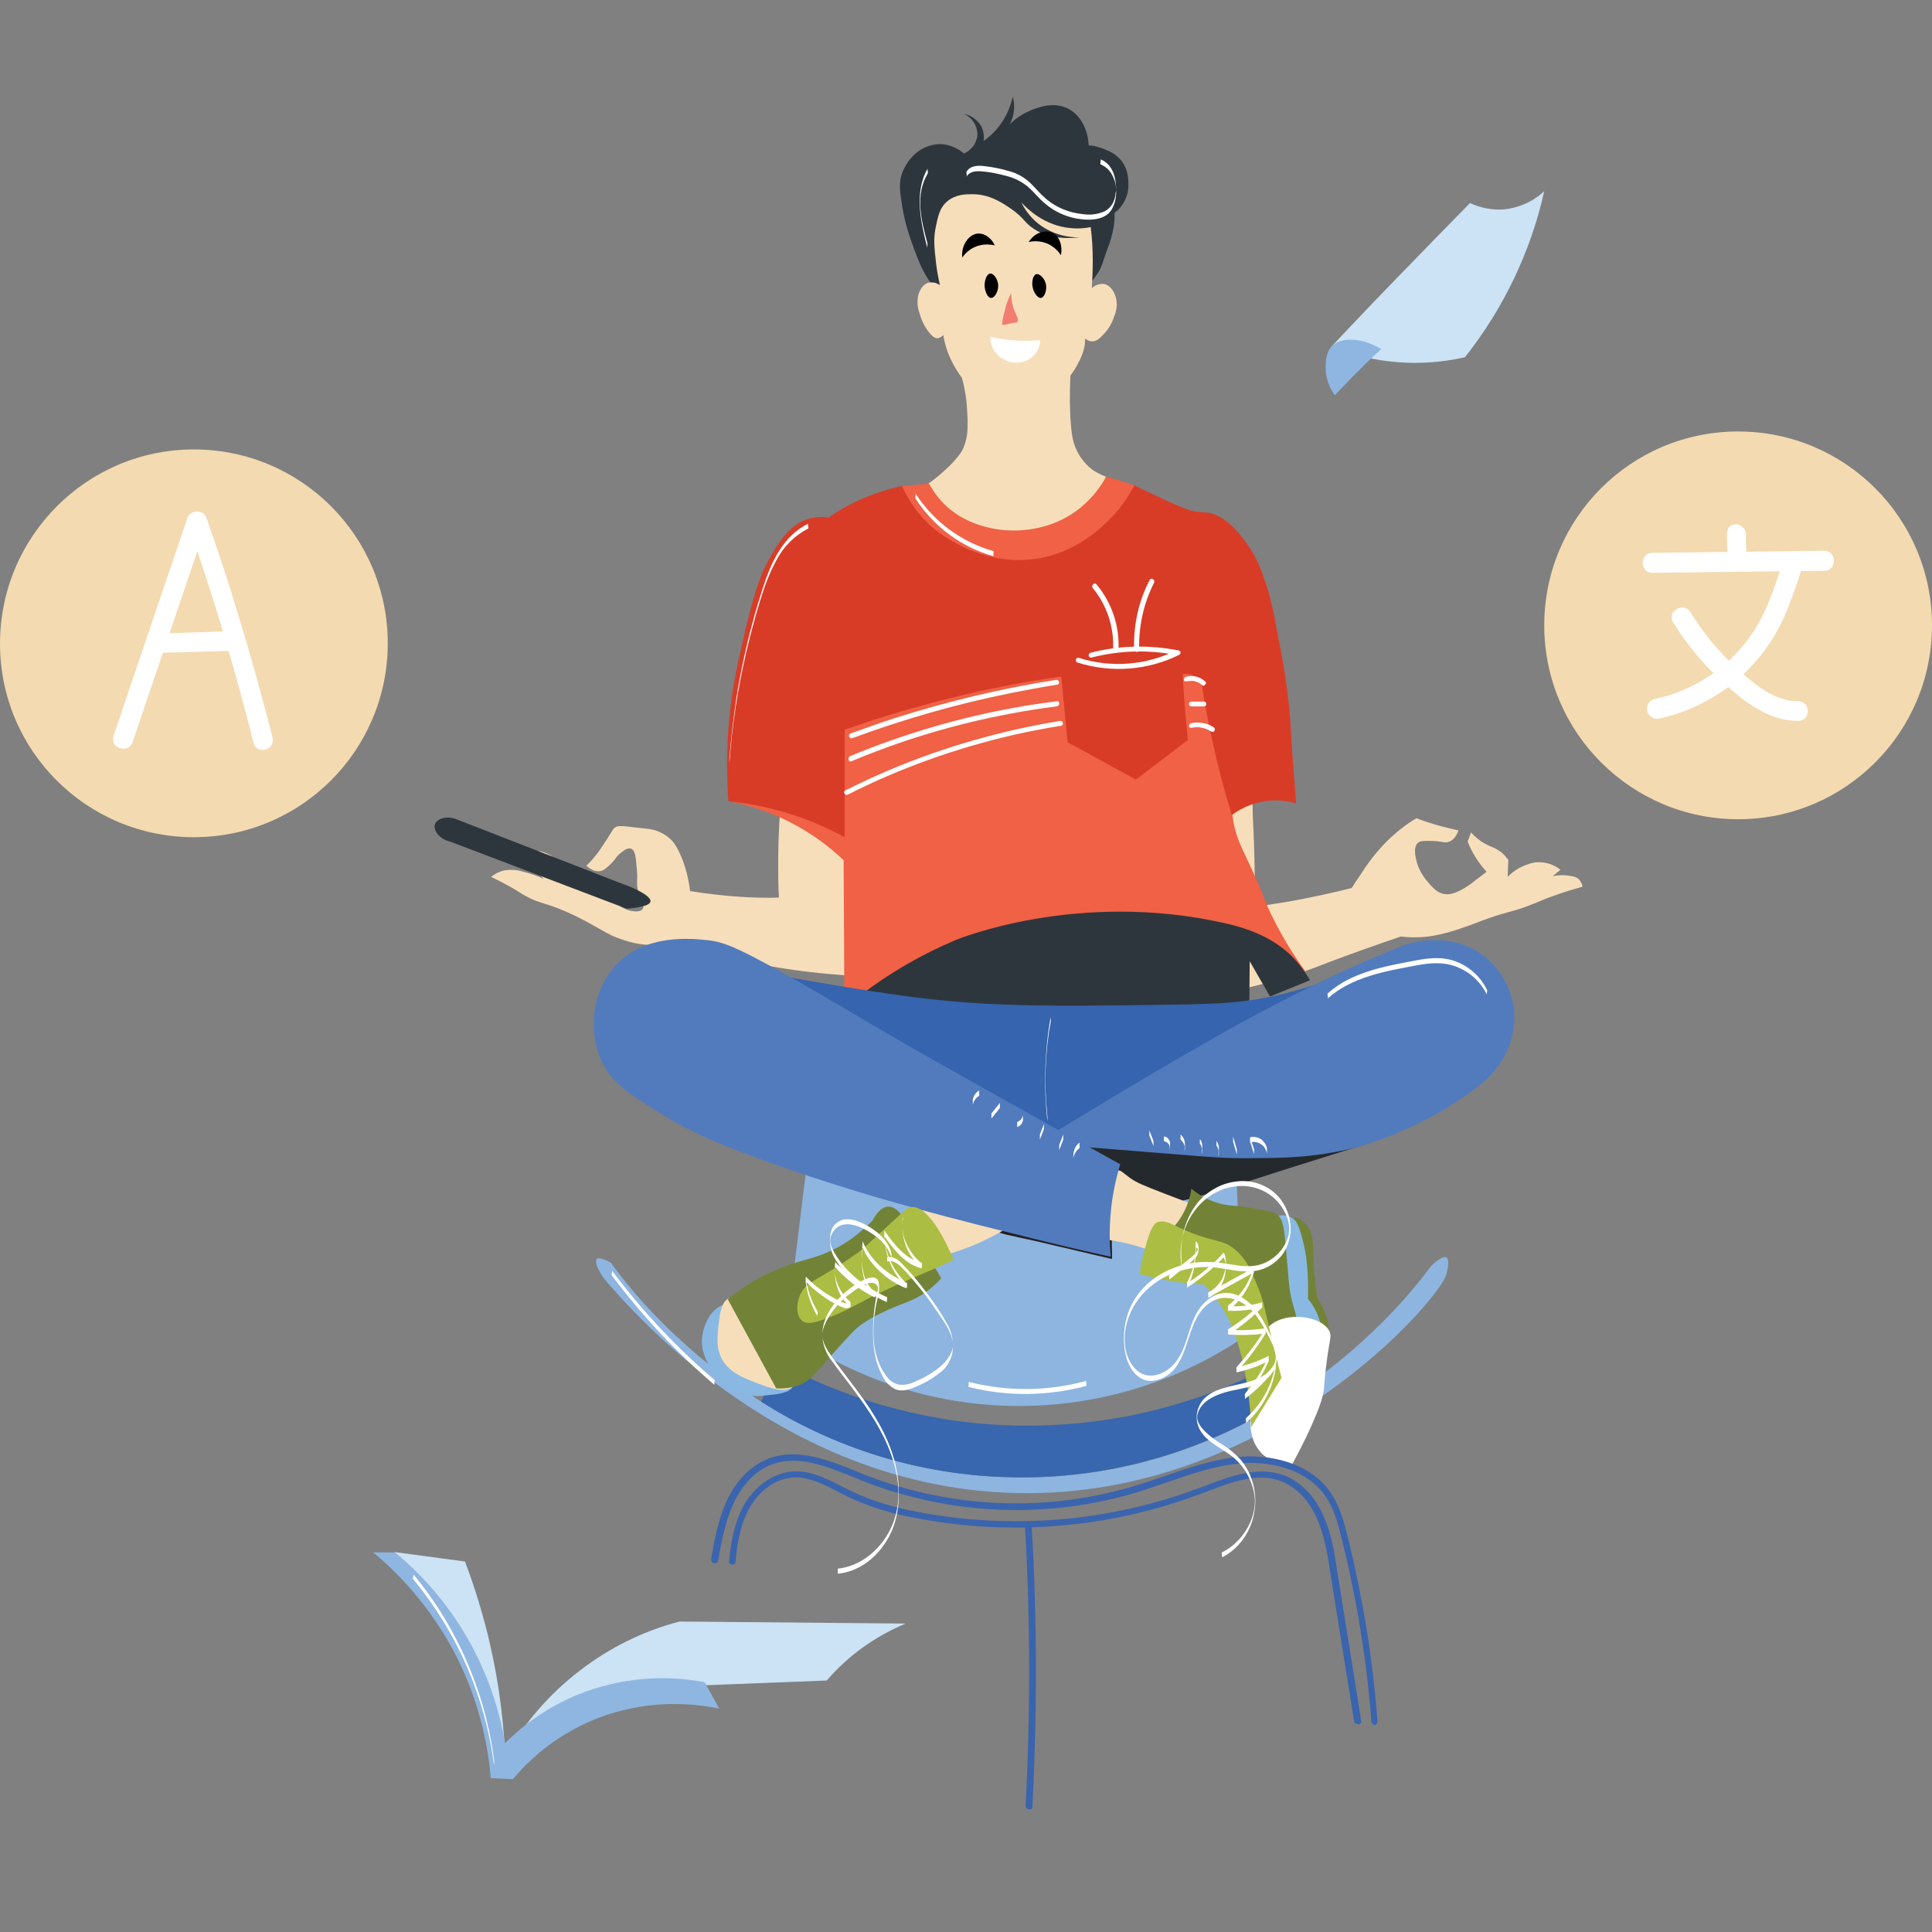 <?xml version="1.0" encoding="utf-8"?>
<!-- Generator: Adobe Illustrator 25.2.3, SVG Export Plug-In . SVG Version: 6.00 Build 0)  -->
<svg version="1.1" id="Layer_1" xmlns="http://www.w3.org/2000/svg" xmlns:xlink="http://www.w3.org/1999/xlink" x="0px" y="0px"
	 viewBox="0 0 570 570" style="enable-background:new 0 0 570 570;" xml:space="preserve">
<rect x="0" y="0" width="570" height="570" fill="#808080" stroke="none"/>
<style type="text/css">
	.st0{fill:#8DB5E0;}
	.st1{fill:#3866AF;}
	.st2{fill:#728337;}
	.st3{fill:#89B9E3;}
	.st4{fill:#2E363D;}
	.st5{fill:#F7DEBA;}
	.st6{fill:#F06145;}
	.st7{fill:#3664AE;}
	.st8{fill:#24292D;}
	.st9{fill:#231F20;}
	.st10{fill:#FFFFFF;}
	.st11{fill:#CCE2F5;}
	.st12{fill:#D83C27;}
	.st13{fill:#517BBD;}
	.st14{fill:#ACBD43;}
	.st15{fill:#8EB6E0;}
	.st16{fill:#3A64AE;}
	.st17{fill:#F3DAB0;}
	.st18{fill:#F37C70;}
</style>
<path class="st0" d="M180.3,372.6c3.8,5.5,45.3,62.8,120.3,63.3c75.5,0.5,117.8-57.1,121.6-62.4c1-0.9,3.4-3.1,4.5-2.5s0.3,3.9,0,5
	c-1.8,7.2-52.2,66-126.5,64.5c-67.6-1.3-112.2-51.7-122-63.3c-2-2.8-2.8-5.1-2.1-5.8S180,372.4,180.3,372.6z"/>
<path class="st0" d="M239.4,332.5l-7.4,60.2c19.6,14,43,21.8,67.1,22.1c24.1,0.3,47.7-6.7,67.7-20.2c-0.8-19.7-1.7-39.4-2.5-59.1
	L239.4,332.5z"/>
<path class="st1" d="M230.3,402.4l-5.8,11.1c21.8,13.9,46.9,21.6,72.7,22.3c25.8,0.8,51.3-5.5,73.9-18c0-4.3,0-8.6,0.1-12.9
	c-22,10.8-46.2,16.1-70.7,15.7C276,420.2,251.9,413.9,230.3,402.4z"/>
<path class="st2" d="M381.2,359.3c1.5-0.4,3.4,1.1,4.3,2.2c1.9,2.2,1.8,5,1.9,7.1c0.1,4.8,0.5,9.6,1.2,14.3c2.8,4,4,8.8,3.4,13.6
	c-2.2,0-4.3-0.5-6.2-1.5C373.9,388.3,376,360.8,381.2,359.3z"/>
<path class="st3" d="M377.2,358.7c1.4-0.3,2.8-0.1,4,0.6c1.2,0.8,1.9,2,2.8,5.3c0.8,2.7,1.3,5.5,1.6,8.4c0.3,3.4,0.4,6.8,0.3,10.2
	c1.2,1.4,2.1,3,2.8,4.6c1.2,2.9,1.6,6.1,1.2,9.3c-0.7,6-4.5,14-8.7,14c-3.6,0-6.2-6.1-8.4-11.5c-6-14.4-4.3-26.7-1.5-33.8
	C373.6,360,376.1,359,377.2,358.7z M213.2,385.1c-3.3,1-5.4,5.4-5.9,8.4c-0.9,4.4,1.1,8,2.2,9.9c1.5,3.1,4,5.6,7.1,7.1
	c2.8,1.2,5.9,1.7,9,1.2c3.4-0.3,7.1-0.6,8.3-2.5C237.6,403.4,221.8,382.5,213.2,385.1z"/>
<path class="st4" d="M321.2,42.9c1.8,0.1,3.6,0.6,5.3,1.4c1.8,0.7,3.3,1.8,4.5,3.3c1.3,1.8,1.9,4,1.9,6.2c0.2,2.4-0.5,4.8-1.9,6.8
	c-0.6,0.8-1.3,1.6-2.2,2.2c0.1,1.3,0,2.7-0.2,4c-0.4,2.3-1,4.5-1.9,6.7c-1.2,3.5-1.8,5.2-2,5.7c-1.2,2.2-2.8,4.2-4.6,5.9
	c-8.1,7.5-12.3,11.4-18.6,12.4c-13.4,2.1-25.8-10.6-29.3-18c-0.5-0.9-1.5-3.3-2.5-6c-1.5-3.9-2.7-7.9-3.4-11.9
	c-0.8-5-1.2-7.4-0.2-10.4c0.3-0.8,2.2-5.9,7.3-7.9c1.8-0.7,3.8-1,5.7-0.6c2,0.4,3.8,1.3,5.3,2.6c1-0.4,1.8-1.1,2.5-1.9
	c0.7-0.8,1.1-1.8,1.4-2.9c0.2-1.4-0.1-2.8-0.8-4.1c-0.7-1.2-1.8-2.2-3.1-2.8c1.1,0.2,2.2,0.7,3.1,1.4c0.9,0.7,1.7,1.6,2.2,2.6
	c0.5,1.3,0.7,2.7,0.5,4c2.1-1.5,3.9-3.3,5.3-5.4c1.6-2.3,2.7-5,3.3-7.7c0.7,2.5,0.5,5.2-0.6,7.6c-0.6,1.3-1.5,2.4-2.6,3.3
	c2.1-3,5-5.4,8.4-6.8c2.3-0.9,6.7-2.7,11-0.6C318.7,33.8,321,38.1,321.2,42.9z"/>
<path class="st5" d="M276.1,66.9c-0.8,3.6-0.4,6.6,0.1,11c0.3,2.6,0.8,4.7,1.1,6.2c-0.5-0.3-1.1-0.6-1.6-0.7c-0.6-0.1-1.2-0.1-1.8,0
	c-2.3,0.7-3,3.6-3.1,4.3c-0.2,1.6-0.1,3.2,0.5,4.7c0.5,2,1.4,3.8,2.6,5.4c1.5,2,2.4,2,2.6,2c0.4,0,0.7-0.2,1-0.3
	c0.3-0.2,0.6-0.4,0.8-0.7c0.4,2.6,1.2,5.1,2.3,7.4c0.9,1.9,2,3.6,3.2,5.3c0.5,1.7,0.8,3.4,1.1,5.1c0.3,1.9,0.4,3.8,0.5,5.7
	c0.1,1.7,0.1,3.3,0,5c-0.1,1.6-0.5,3.2-1.1,4.7c-0.4,1-1.2,2.4-4,5.3c-2,1.9-4.1,3.8-6.4,5.4l-7,5.4c5.4,3.3,11.3,5.9,17.4,7.8
	c6.7,2,14.4,4.2,23.7,2.2c4.3-0.9,12.5-2.7,16.3-9.6c1.3-2.4,1.9-5.2,1.9-7.9c-1.6-0.6-3.2-1.4-4.5-2.5c-1.8-1.5-3.2-3.4-4.2-5.6
	c-1-2.2-1.4-4.3-1.7-9.5c-0.2-3.1-0.2-7.3,0-12.2c0.9-1.2,1.7-2.4,2.3-3.7c0.9-1.5,1.5-3.2,1.9-5c0.1-0.8,0.2-1.5,0.1-2.3
	c0.5,0.5,1.2,0.9,2,0.9c1.5,0.1,2.6-1.1,3.7-2.3c1.3-1.4,2.3-3.1,2.9-5c0.8-1.8,1-3.8,0.5-5.7c-0.2-0.7-1.1-3.4-3.4-3.9
	c-0.7-0.1-1.4,0-2,0.2c-0.6,0.2-1.2,0.6-1.7,1c0.2-2.5,0.3-5.3,0.3-8.2c0-3.3-0.2-6.5-0.6-9.8c-1.9,0.4-3.9,0.5-5.9,0.3
	c-7.8-0.7-12.8-5.7-14.6-7.6c1.6,3.2,4,5.9,7.1,7.7c3.1,1.8,6.6,2.7,10.1,2.6c-6.8,0.8-11-0.8-13.5-2.5c-2.9-1.9-2.7-3.1-6.7-5.9
	c-2.5-1.7-6.4-4.4-11.6-4.3c-1.7,0-4.6,0-7.1,2S276.7,64.2,276.1,66.9z M369.7,231.9c-0.2,3.6-0.2,7.2,0,10.8
	c0.3,5.2,0.5,12.8,0.6,24.8c3-0.4,6.1-0.9,9.3-1.4c6.8-1.2,13.2-2.6,19.2-4.1c0.6-1,1.6-2.5,2.7-4.1c1.5-2.4,3.2-4.7,5-6.8
	c1.6-1.9,3.4-3.7,5.4-5.4c1.9-1.6,3.9-3.1,6-4.3c1.7,0.7,3.6,1.3,5.6,1.9c2.4,0.7,4.7,1.2,6.8,1.7c-0.8,2.2-1.9,3-2.7,3.3
	c-1.4,0.6-2.2-0.2-5.4-0.2c-2.1,0-3.2-0.1-3.9,0.6c-1.5,1.4-0.6,4.6-0.2,6c0.6,1.9,1.6,3.7,2.9,5.2c1.6,1.9,3.1,3.7,5.4,3.9
	c1.7,0.2,3.2-0.5,5-1.4c1.4-0.8,2.7-1.7,3.9-2.7c1.4-1,2.5-1.9,3.3-2.5c-2.4-2.6-4.3-5.6-5.6-8.9l1-2.7c1.2,1.3,2.6,2.5,4.1,3.3
	c1.8,1,3.2,1.2,5,2.7c0.7,0.6,1.3,1.3,1.9,2.1l-0.2,5c1.7-1.7,3.7-3,6-3.7c1.2-0.5,2.5-0.7,3.9-0.6c1.3,0.1,2.6,0.4,3.8,1
	c0.7,0.3,1.3,0.8,1.9,1.2l-2.3,1.9c1.4-0.3,2.9-0.4,4.3-0.2c1.5,0.2,2.6,0.3,3.5,1.2c0.5,0.6,0.9,1.3,1,2.1
	c-2.1,0.6-5.3,1.5-9.1,2.9c-3.3,1.2-3.6,1.5-6.8,2.7c-5,1.9-5.6,1.6-11.2,3.5c-4.6,1.6-4.8,1.9-9.1,3.3c-2.6,0.9-5.2,1.6-7.9,2.1
	c-3.1,0.5-6.3,0.6-9.5,0.2c-2.6,0.9-6.5,2.2-11.2,3.9c-7.6,2.7-13,4.8-14.5,5.4c-6.2,2.3-15.9,5.4-31.2,8.3l-104.4-6
	c-9.2-0.5-18.3-1.6-27.3-3.3c-8.5-1.6-17-3.8-25.2-6.4c-3.3,0.7-6.8,0.8-10.1,0.4c-2.5-0.3-4.9-1-7.2-1.9c-2.7-1-3.5-1.7-7.2-3.7
	c-3.3-1.9-6.8-3.6-10.3-5c-5-1.9-6.1-1.7-9.7-3.7c-1.3-0.7-2.2-1.4-4.5-2.7c-2.4-1.3-4.3-2.3-5.6-2.9c1.1-0.9,2.5-1.6,3.9-1.9
	c1.9-0.3,3.8-0.2,5.6,0.4c2.1,0.5,4.1,1.2,6,2.1c-2.2-2.3-4.1-5-5.6-7.9c1.5-0.5,3.2-0.5,4.8-0.2c1.4,0.4,2.8,1,3.9,1.9
	c1.3,0.8,2.4,1.8,3.5,2.9c1.8,1.7,3.7,3.3,5.6,4.8c1-0.9,2.3-1.8,3.5-1.5c1.2,0.3,1.4,1.6,2.9,3.7c1,1.4,2.9,4.3,6,5.4
	c1.3,0.5,3.8,0.9,4.6-0.2c0.8-1.1-0.8-2.4-1.5-6c-0.4-2.1,0.1-2.2-0.2-5.6c-0.3-3.4-0.4-5.7-1.7-6.2c-1.2-0.5-2.7,1-3.5,1.6
	c-1.2,1.1-1.1,1.6-2.5,2.9c-1.1,1-1.9,1.9-3.1,2.1c-2,0.3-3.7-1.2-4.1-1.6c1.2-1.1,2.3-2.4,3.3-3.7c1.1-1.5,2.2-3.2,2.9-4.3
	c1.7-2.7,1.7-2.9,2.3-3.3c0.8-0.5,1.5-0.5,5.8,0c4.7,0.5,5.3,0.6,6.4,1c1.4,0.5,2.6,1.2,3.7,2.1c1,0.8,2.2,2.2,3.7,5.8
	c1.3,3.2,2.1,6.5,2.5,9.9c4.9,0.8,9,1.2,12.2,1.5c3.8,0.3,6.4,0.4,7.2,0.4c2.7,0.1,5,0.1,6.8,0c-0.2-3.3-0.2-6.8-0.2-10.3
	c0-8.1,0.5-16.1,1.4-24.2c9.5-13.7,22.1-24.9,36.8-32.9c7.8-4.2,28.9-15.1,55.6-11.8c6.9,0.9,18.4,2.5,29.6,10.8
	c7.4,5.5,19,17.2,17.8,27.3C370.5,224.6,370,227.3,369.7,231.9z"/>
<path class="st6" d="M215,236.4c12.7,2.4,24.5,8.4,33.9,17.4l0.2,39.3l5.8,5.4c1.4-2.1,2.9-4.1,4.3-6.2l7.2,9.9
	c14.8-5.3,27.5-9,37.2-11.6c12.5-3.3,21.2-4.8,38.5-7.9c13.7-2.4,23.5-3.7,34.7,0.2c2.9,1,5.8,2.3,8.5,3.9
	c-3.6-4.9-6.8-10.1-9.5-15.5c-2.9-5.6-1.8-4.7-6.6-15.1c-2.9-6.2-4.3-8.7-5.2-13.2c-0.6-3.2-0.8-6.5-0.6-9.7
	c1.4-6.7,4.5-26.5-7-40.3c-17.8-21.3-56.3-11-67.6-8c-23.6,6.3-40.2,20-50.8,28.7C229.6,220.6,221.9,228.2,215,236.4z"/>
<path class="st4" d="M382,283c1.7,1.9,3.2,4,4.5,6.2l-11.8,4.8l-6-10.4l-0.1,11.5c-37.6,10.3-77.4,9.8-114.7-1.5
	c8.6-6.6,18-12,27.9-16.2c0,0,35.7-15,79.7-5C370.7,274.5,377.1,277.8,382,283z"/>
<path class="st7" d="M267.4,293.9c-6.1-0.8-15.9-2.3-25.7-4c-8.8-1.5-16.3-3-21.7-4l89.3,59.5l95.5-62c-9.5,4.9-19.6,8.5-30.1,10.7
	c-8.9,1.8-15.7,2.1-28.2,2.3C311.2,296.9,291.6,297.2,267.4,293.9z"/>
<path class="st8" d="M402.6,337.7c-4.7,1.4-11.8,3.7-20.5,6.4c-12.2,3.9-20.3,6.5-22.3,7.1c-10.4,3.3-27.1,7.3-54.6,10.2
	c1-12.3,7.4-16.6,8.4-28.9C345.1,336.9,371.2,333.4,402.6,337.7z"/>
<path class="st9" d="M328.1,371.4l-0.6-0.1l-5.6-1.3c-4.2-1-7.2-1.7-8.9-2.1l-0.5-0.1c-5.3-1.3-9-2.1-11.8-2.7
	c-6-1.3-6.2-1.4-6.1-2.1c0-0.4,0.2-1.4,14.1-0.4h0.6c4-0.4,8-1,11.9-1.8c2-0.4,4.1-1,6-1.5l0.7-0.1L328.1,371.4z M296.8,363.1
	c0.9,0.2,2.3,0.6,4.1,1c2.8,0.6,6.5,1.5,11.8,2.7l0.5,0.1c1.7,0.4,4.7,1.1,8.9,2.1l4.9,1.1l-0.1-9.9c-1.8,0.5-3.6,1-5.5,1.4
	c-3.6,0.8-6.8,1.2-9.2,1.5v0.1c0,0.6-0.5,0.6-1.9,0.6c-3.4,0.1-3.4-0.1-3.5-0.6C303.5,363.1,299,363,296.8,363.1z"/>
<path class="st5" d="M329.9,345.3c1,0,1.3,0.7,3.6,2.3c2,1.4,3.5,2,10.2,4.6c4.5,1.7,8.3,3.2,11.5,4.3l-7.8,16.1
	c-8.4-4.6-17.7-7.1-27.3-7.4C324.4,348.8,327.6,345.2,329.9,345.3z M278.3,352.8c-3.7,1.6-6.8,4.5-8.7,8.1c2,3.4,4,6.8,5.9,10.2
	c9.3-2.1,18-6,25.7-11.5C294.8,352.5,285.6,349.8,278.3,352.8z M214.7,383.2c-2.1,1.4-2.4,4.9-2.8,8.7c-0.3,3-0.5,5.8,0.9,8.7
	c2,4.1,6.1,5.7,9.6,7.1c4.1,1.6,8.9,3.5,11.4,1.5c3.5-2.9,1.4-12.3-3.1-18.2C226.5,385.2,218.5,380.7,214.7,383.2z"/>
<path class="st2" d="M349,358.1c1.3-2.3,2.1-4.8,2.5-7.4c2.4,2,5.1,3.5,8.1,4.3c3.1,0.9,4.6,0.5,10.5,1.5c4,0.7,6,1.1,7.1,2.2
	c1.4,1.4,1.7,4.1,2.2,9.6c0.9,10.3,0.9,10.9,1.2,12.7c0.9,5.1,1.7,5.6,2.2,9.6c0.4,3.5,0.3,7.1-0.3,10.5c-3.5,0.9-6.6,2.9-9,5.6
	c-4.1,4.9-4.1,11.2-4.5,11.2c-0.3-0.1,2.2-9.3,0.4-19.5c-1.1-5.5-3.2-10.8-6.2-15.5c-4.7-7.7-11-14.3-18.6-19.2
	C346.4,362,347.9,360.2,349,358.1z"/>
<path class="st10" d="M369.3,416.7c-0.7,3-0.4,6.2,0.8,9c0.7,1.4,1.6,2.7,2.8,3.7c2.4,1.9,5.4,2.8,8.4,2.5c2.1-3.9,3.8-7.3,5-9.9
	c3.2-7,3.8-9.6,4-10.5c0.6-2.5,0.2-2.5,0.9-8.1c1-8.3,1.8-9.1,1-10.7c-2-4-11.1-5.8-16.5-2.4C371.3,393.1,372.9,396.9,369.3,416.7z"
	/>
<path class="st4" d="M134.4,241.6l48.8,19c1.2,0.4,9.1,3.3,8.7,5.4c-0.3,1.5-5,1.9-7,2.1l-52.1-19.8c-3.4-0.8-5-3.5-4.5-5
	C128.7,241.7,131.4,240.6,134.4,241.6z"/>
<path class="st11" d="M200.5,478.4l66.7,0.6c-5.5,2.3-10.6,5.3-15.2,9c-2.9,2.3-5.6,4.9-8.1,7.8l-40.9,1.6
	c-9.9-0.3-19.7,1.3-28.9,4.8c-9.2,3.5-17.6,8.8-24.8,15.6c5.5-9.6,12.9-18.1,21.6-24.8C179.7,486.2,189.7,481.2,200.5,478.4
	L200.5,478.4z M116.4,457.9c4.4,5.2,8.4,10.7,12.1,16.4c6.6,10.6,12,22,16.1,33.8c2.1,5.9,3.7,10.8,4.6,14.3
	c-0.3-12.5-1.8-25-4.6-37.2c-1.9-8.3-4.4-16.5-7.4-24.5L116.4,457.9z M392.8,102.3c6.8-7.3,13.8-14.6,20.9-21.9
	c6.7-6.9,13.4-13.8,20-20.5c3,1.4,6.4,2.1,9.7,1.9c4.6-0.4,8.9-2.3,12.2-5.4c-4,17.9-12,34.6-23.4,49
	C419.1,108.4,405.3,107.3,392.8,102.3z"/>
<path class="st12" d="M334.7,143.2c1.4,0.7,3.3,1.6,5.6,2.7c8.3,3.9,9.8,4.4,11.4,4.8c3.5,0.8,3.9,0.1,6.4,1
	c1.6,0.6,4.1,1.8,7.2,5.4c3.5,4,6.1,8.6,7.7,13.7c1.9,5.3,2.7,9.6,4.3,18.2c1.4,6.7,2.4,13.5,3.1,20.3c0.4,4.1,0.3,5,1,14.7
	c0.4,5.5,0.8,10,1,13c-2.5-0.7-5.1-1-7.6-0.8c-4.1,0.3-8.1,1.8-11.4,4.3c-2.3-7.6-4.3-15.4-6-23.2c-1.2-5.4-2.1-10.7-2.9-15.7
	c-0.6-1.1-1.7-2-2.9-2.5c-0.9-0.3-1.8-0.4-2.7-0.2c0.2,3,0.4,6,0.6,9.1c0.3,3.5,0.6,7,1,10.3L335.1,230l-20.1-11l-1.9-19.4
	c-9.2,1.3-19.1,3.1-29.6,5.6c-11.6,2.8-23.1,6.1-34.3,10.1V247c-10.6-5.8-22.3-9.4-34.3-10.6c-0.6-7.9-0.5-15.9,0.2-23.8
	c0.9-10,2.5-16.8,4.8-26.7c2.8-11.9,4.8-17.4,7.9-22.5c3.6-6.2,7-9.5,11.4-10.5c1.7-0.4,3.4-0.5,5.2-0.2c4.2-2.9,8.8-5.3,13.6-7
	c2.6-0.9,5.3-1.7,8.1-2.3c2.2,1.6,5.6,4,9.7,6.8c8.7,6,13,8.9,14.9,9.7c8.3,3.4,22,4.1,28.5-2.9c3.6-3.9,3.8-8.8,9.5-12
	C330.6,144.1,332.6,143.4,334.7,143.2z"/>
<path class="st6" d="M326.4,140.6c1.3,0.4,2.6,0.8,4,1.2s2.9,0.9,4.3,1.4c-1.9,3.6-4.2,6.8-7,9.7c-2.5,2.5-9.2,9.3-20,11.6
	c-18.6,3.9-32.6-8.9-33.3-9.5c-3.5-3.3-6.3-7.2-8.3-11.6l8-0.7c1.4,2.6,3.2,4.9,5.4,6.9c9.3,8.2,24.9,9.2,36,2.5
	C320.1,149.3,323.8,145.3,326.4,140.6z"/>
<path class="st13" d="M240.8,292.6c-23-13.2-26.9-14.6-31.9-15.2c-4.7-0.5-18.9-2.1-27.6,7.8c-6.6,7.4-7.6,18.5-4.3,26.7
	c2.9,7.3,8.4,10.8,19.2,17.4c6.7,4.1,13.4,7.3,27.3,12.4c7.1,2.6,18.1,6.5,35,11.5c15.1,4.4,26.9,7.4,39.4,10.5
	c9.9,2.5,19.8,4.9,29.8,7.1c-0.4-4.3-0.4-8.7,0-13c0.4-4.8,1.4-9.6,2.8-14.3c-13.2-7.3-24.3-13.5-32.9-18.3
	c-17.3-9.7-25.9-14.5-35-19.8C253.6,300.2,250.6,298.3,240.8,292.6z"/>
<path class="st13" d="M352.1,309.7c-10.3,5.9-18.5,10.8-27.3,16.1c-7.5,4.5-14,8.5-18.9,11.5c6.8,0.5,17.8,1.4,31.6,2.5
	c17.9,1.4,22,1.9,29.1,1.9c11,0,20.7,0,33.2-3.1c0,0,19.8-4.9,36.9-18.6c2.5-1.9,4.5-4.2,6.2-6.8c3.1-4.8,4.4-10.5,3.7-16.1
	c-0.9-6-4.2-11.5-9-15.2c-10.1-7.6-22.3-3.4-23.3-3.1c-14.5,5.8-28.7,12.5-42.5,19.9C365.1,302.2,358,306.3,352.1,309.7z"/>
<path class="st2" d="M267.4,360.6c-1.4-2.2-3-4.7-5.3-4.6c-2.4,0-4.1,3-4.6,4c-3.1,3.2-6.6,6-10.5,8.1c-5.4,2.9-9.1,3.3-14,5
	c-6.7,2.3-12.9,5.8-18.3,10.2l14.3,26.3c2.5,0.2,5.1-0.2,7.4-1.2c2.4-1.1,3.6-2.5,7.1-6.5c8-9.1,9.1-10,10.2-10.8
	c2.6-1.9,5.4-3.4,8.4-4.7c4.9-2.2,7.5-2.6,11.2-5.3c1.6-1.2,3.1-2.5,4.4-4C274.7,372.1,271.3,366.6,267.4,360.6z"/>
<path class="st14" d="M341.5,360.6c-0.8,0.3-2,1.2-3.7,7.8c-0.7,2.5-1.2,4.9-1.6,7.4c3.2,0.9,6.4,1.7,9.6,2.2
	c3.1,0.5,6.2,0.8,9.3,0.9c2.4,2.4,4.5,5.1,6.2,8.1c1.2,2,3.1,5.7,5,13.3c1.6,6.8,2.6,13.8,2.8,20.8l9-14.6c-0.6-2.2-1.5-5.6-2.5-9.9
	c-2.4-9.9-2.6-12.2-4.3-16.4c-2.1-5.2-3.3-8.1-6.2-10.9c-4.7-4.4-6.7-2-18.6-7.8C345,360.8,343.2,359.9,341.5,360.6z M263.1,360.6
	c4.3-4,4.8-4.4,5.7-4.5c5-0.5,10,9.6,12.6,15.6c-1.4,0.6-3.5,1.6-6.2,2.8c-6.4,2.8-7.3,3.1-11.5,5c-2.3,1.1-5.8,2.6-10.2,5
	c-2.7,1.5-5.5,2.9-8.4,4c-4.2,1.6-6.8,2.5-8.4,1.2c-2-1.5-1.8-5.6-0.3-8.4c1.2-2.1,2.8-2.9,6.8-5.3c3.3-1.9,6.5-4,9.6-6.2
	C254.5,368.6,254.7,368.3,263.1,360.6z"/>
<path class="st15" d="M116.4,457.9c17.3,14.2,28.9,34.3,32.6,56.4c6.1-6.1,13.4-11,21.4-14.3c11.9-4.8,24.9-6.1,37.5-3.7l4.3,7.8
	c-12.5-2.6-25.5-1.5-37.3,3.4c-9.1,3.8-17.2,9.8-23.6,17.4l-6.5-0.3c-1.1-12.9-4.7-25.4-10.6-36.8c-6-11.4-14.2-21.6-24.1-29.8
	H116.4z M392.8,102.3c-1.7,1.9-1.7,4.9-1.7,6.2c0,2.9,1,5.7,2.7,8.1c1.8-1.9,3.7-3.8,5.6-5.8c2.7-2.7,5.4-5.4,8.1-7.8
	C401.5,99.4,395.4,99.4,392.8,102.3z"/>
<path class="st16" d="M400.5,508.6c-0.2,0-0.5-0.1-0.7-0.2c-0.2-0.2-0.3-0.4-0.3-0.6l-7.1-44.3c-0.8-5.2-1.7-10.7-3.9-15.6
	c-2.4-5.4-6.2-9.2-10.5-10.9c-7.1-2.7-14.8,0.3-22.3,3.2l-1.4,0.5c-27,10.2-56.2,12.6-84.5,7.1c-6.7-1.2-13.2-3.2-19.4-6.1
	c-1.1-0.5-2.1-1.1-3.2-1.6c-4.2-2.2-8.5-4.4-13-4.2c-4.9,0.2-9.9,3.5-12.9,8.7s-3.9,11.3-4.3,16.1c0,0.1,0,0.3-0.1,0.4
	c-0.1,0.1-0.1,0.2-0.2,0.3c-0.1,0.1-0.2,0.1-0.3,0.2c-0.1,0-0.3,0.1-0.4,0s-0.3,0-0.4-0.1c-0.1-0.1-0.2-0.1-0.3-0.2
	c-0.1-0.1-0.1-0.2-0.2-0.3c0-0.1-0.1-0.3,0-0.4c0.5-5,1.4-11.4,4.6-16.9c3.4-5.7,9-9.4,14.6-9.6c5.1-0.2,9.6,2.2,14,4.4
	c1.1,0.6,2.1,1.1,3.2,1.6c6,2.8,12.4,4.7,18.9,5.9c27.9,5.4,56.8,3,83.4-7l1.4-0.5c7.5-2.9,15.9-6.1,23.7-3.2c4.9,1.9,9,6.1,11.6,12
	c2.3,5.1,3.2,10.7,4,16.1l7.1,44.3c0,0.3,0,0.5-0.2,0.7c-0.2,0.2-0.4,0.4-0.6,0.4L400.5,508.6z"/>
<path class="st16" d="M405.6,508.9c-0.3,0-0.5-0.1-0.7-0.3c-0.2-0.2-0.3-0.4-0.3-0.7c-1.4-18.4-4.4-36.6-8.9-54.5
	c-1.1-4.3-2.2-8.5-4.6-11.9c-5.8-8.5-17.2-10.6-25.9-9.7c-7.1,0.8-14,3.1-20.8,5.5c-2.6,0.9-5.3,1.8-8,2.7
	c-27,8.3-55.9,7.2-82.2-3.2l-2.4-1c-8-3.2-16.3-6.6-23.9-3.8c-4.8,1.7-8.9,5.9-11.5,11.6c-2.4,5.2-3.5,11-4.5,16.7
	c0,0.1-0.1,0.3-0.1,0.4c-0.1,0.1-0.2,0.2-0.3,0.3c-0.1,0.1-0.2,0.1-0.4,0.2s-0.3,0-0.4,0c-0.1,0-0.3-0.1-0.4-0.1
	c-0.1-0.1-0.2-0.2-0.3-0.3c-0.1-0.1-0.1-0.2-0.2-0.4c0-0.1,0-0.3,0-0.4c1-5.8,2.1-11.7,4.6-17.2c2.9-6.2,7.4-10.7,12.7-12.6
	c8.4-3,17.4,0.6,25.4,3.8l2.4,1c25.8,10.2,54.3,11.3,80.8,3.1c2.7-0.8,5.3-1.8,7.9-2.6c6.8-2.4,13.9-4.8,21.2-5.6
	c9.3-1,21.5,1.3,27.8,10.5c2.5,3.7,3.8,8.1,4.9,12.6c4.5,18,7.5,36.3,8.9,54.8c0,0.3-0.1,0.5-0.2,0.7
	C406.1,508.8,405.9,508.9,405.6,508.9L405.6,508.9z"/>
<path class="st16" d="M303.6,533.8L303.6,533.8c-0.3,0-0.5-0.1-0.7-0.3c-0.2-0.2-0.3-0.4-0.3-0.7c1.4-27.4,1.4-54.9-0.2-82.3
	c0-0.1,0-0.3,0.1-0.4c0-0.1,0.1-0.2,0.2-0.3c0.1-0.1,0.2-0.2,0.3-0.2c0.1-0.1,0.2-0.1,0.4-0.1c0.1,0,0.3,0,0.4,0.1
	c0.1,0,0.2,0.1,0.3,0.2c0.1,0.1,0.2,0.2,0.2,0.3c0.1,0.1,0.1,0.2,0.1,0.4c1.6,27.5,1.6,55.1,0.2,82.6c0,0.2-0.1,0.5-0.3,0.6
	C304.1,533.7,303.9,533.8,303.6,533.8z"/>
<path class="st10" d="M251.4,217.8c15.2-5.6,30.8-10.1,46.7-13.3c4.6-0.9,9.2-1.8,13.8-2.5c1-0.2,0.6-1.6-0.4-1.4
	c-16,2.5-31.8,6.3-47.3,11.2c-4.4,1.4-8.8,3-13.2,4.6C250.1,216.6,250.5,218.1,251.4,217.8z M350.4,201c0.2-0.1,0.4-0.1,0.6-0.1
	c0,0,0.1,0,0,0h0.5c0.2,0,0.4,0,0.6,0h0.1c-0.1,0,0,0,0,0l0.3,0.1c0.2,0,0.4,0.1,0.6,0.2c0.2,0.1,0.3,0.1,0.5,0.2
	c0.2,0.1,0.4,0.2,0.5,0.3c0.1,0.1,0.3,0.2,0.4,0.3c0.1,0.1,0.2,0.1,0.2,0.2c0.1,0,0.2,0.1,0.3,0.1c0.1,0,0.2,0,0.3-0.1
	c0.1,0,0.2-0.1,0.2-0.2c0.1-0.1,0.1-0.2,0.2-0.2c0-0.1,0.1-0.2,0.1-0.3c0-0.1,0-0.2-0.1-0.3c0-0.1-0.1-0.2-0.2-0.2
	c-0.8-0.7-1.7-1.2-2.7-1.4c-1-0.2-2-0.2-3,0.1c-0.2,0.1-0.3,0.2-0.4,0.4c-0.1,0.2-0.1,0.4-0.1,0.5c0,0.2,0.2,0.3,0.3,0.4
	C350,201,350.2,201,350.4,201L350.4,201z M351.5,208.4h3.7c0.2,0,0.4-0.1,0.5-0.2c0.1-0.1,0.2-0.3,0.2-0.5c0-0.2-0.1-0.4-0.2-0.5
	s-0.3-0.2-0.5-0.2h-3.7c-0.2,0-0.4,0.1-0.5,0.2c-0.1,0.1-0.2,0.3-0.2,0.5s0.1,0.4,0.2,0.5C351.1,208.4,351.3,208.4,351.5,208.4z
	 M351.7,214.7c1-0.2,2-0.2,2.9,0c1,0.2,1.9,0.6,2.7,1.1c0.2,0.1,0.4,0.1,0.6,0.1c0.2,0,0.3-0.2,0.4-0.3c0.1-0.2,0.1-0.4,0.1-0.6
	c0-0.2-0.2-0.3-0.3-0.4c-1-0.7-2.1-1.1-3.3-1.3c-1.2-0.2-2.4-0.2-3.5,0.1c-0.2,0.1-0.3,0.2-0.4,0.4c-0.1,0.2-0.1,0.4-0.1,0.5
	c0,0.2,0.2,0.3,0.3,0.4C351.3,214.7,351.5,214.7,351.7,214.7L351.7,214.7z M251.2,224.6c15-6.3,30.7-11,46.7-14
	c4.6-0.9,9.2-1.6,13.9-2.2c0.9-0.1,1-1.6,0-1.5c-16.3,2-32.3,5.8-47.9,11.2c-4.4,1.5-8.8,3.2-13.1,5
	C250,223.5,250.3,225,251.2,224.6L251.2,224.6z M250.2,234.4c15.4-7.8,31.7-13.6,48.5-17.5c4.8-1.1,9.6-2,14.4-2.8
	c0.9-0.2,0.5-1.6-0.4-1.4c-17.1,2.8-33.9,7.6-49.9,14.3c-4.5,1.9-9,4-13.4,6.2C248.6,233.6,249.3,234.9,250.2,234.4z M318,195.5
	c9.9,3.1,20.6,2.3,29.9-2.3c0.1-0.1,0.2-0.2,0.3-0.3c0.1-0.1,0.1-0.3,0.1-0.4c0-0.1-0.1-0.3-0.2-0.4c-0.1-0.1-0.2-0.2-0.4-0.2
	c-8.6-1.7-17.5-1.5-26,0.7c-0.2,0.1-0.3,0.2-0.4,0.3c-0.1,0.2-0.1,0.3-0.1,0.5c0,0.2,0.1,0.3,0.3,0.5c0.1,0.1,0.3,0.2,0.5,0.1
	c8.2-2.1,16.9-2.4,25.2-0.7l-0.2-1.4c-8.9,4.4-19.2,5.2-28.7,2.2C317.4,193.8,317,195.2,318,195.5L318,195.5z"/>
<path class="st10" d="M330,191.6c0.3-7-2-13.8-6.5-19.2c-0.6-0.7-1.7,0.3-1.1,1.1c4.2,5.1,6.3,11.5,6,18.1
	C328.5,192.6,329.9,192.6,330,191.6L330,191.6z M336.1,191.6c-0.2-6.8,1.3-13.6,4.4-19.7c0.4-0.9-0.9-1.6-1.3-0.8
	c-3.3,6.3-4.8,13.3-4.6,20.4C334.6,192.6,336.2,192.6,336.1,191.6z"/>
<path class="st10" d="M266.4,358.7c-0.8,5.8,0.9,11.7,5.6,15.4v-1.5c-5-1.2-8.3-5.6-11.1-9.6c0.1,0.1,0,0.8,0,0.9c0,3,0.5,6,1.7,8.7
	c1.1,2.8,2.8,5.3,5,7.4v-1.5c-5.7-2.4-10.7-6.5-13.1-12.3c-0.4,5.5-0.9,12.5,3.7,16.5v-1.5c-3.8-1.9-7.3-4.5-10.4-7.5L247,373
	l-0.4-0.5c-0.2-0.3-0.2-0.2-0.2,0.2c-0.1,0.5-0.1,1-0.1,1.5c-0.1,4.4,1.1,8.5,4.6,11.4v-1.5c-0.9,0.8-2.1,0.3-3-0.2
	c-1.3-0.6-2.5-1.3-3.7-2c-2.4-1.5-4.6-3.3-6.5-5.3c0.2,0.2,0,1.2,0,1.5c0.4,3.7,1.7,7.2,3.5,10.3c-0.2-0.4,0.2-1.1,0-1.5
	c-1.9-3.2-3.1-6.7-3.5-10.3v1.5c2,2,4.2,3.8,6.5,5.3c1.1,0.7,2.3,1.4,3.5,1.9c1,0.5,2.3,1.1,3.2,0.3c0.1-0.5,0.1-1,0-1.5
	c-2.4-2-4-4.8-4.5-7.9c0-0.3-0.1-0.6-0.1-0.9c-0.1-1.1-0.1,0.7,0-0.4c0-0.2,0-0.8,0.1-0.9c0.1-0.1,0-0.2,0.2,0l0.4,0.5
	c3.2,3.4,6.9,6.2,11.1,8.3c-0.2-0.1,0.2-1.3,0-1.5c-1.9-1.7-3.1-4-3.5-6.5c-0.3-1.6-0.4-3.3-0.4-4.9c0-0.3,0-1.8,0.2-1.8
	c0.2,0,0.8,1.5,0.9,1.7c2.8,4.7,7.1,8.3,12.1,10.3c-0.2-0.1,0.2-1.3,0-1.5c-2-1.9-3.7-4.3-4.8-6.8c-1.1-2.6-1.8-5.3-1.8-8.2v1
	c2.9,4,6.1,8.4,11.1,9.6c-0.1,0,0.2-1.4,0-1.5c-3.6-2.9-6.2-7.8-5.6-12.4C266.5,359.7,266.3,359.2,266.4,358.7L266.4,358.7z
	 M344.9,377.6l4.3-3.5c1.4-1,2.7-2.1,3.8-3.4c0.8-1.1,1-3.7-0.3-4.5c0.1,0.5,0.1,1,0,1.5c0.1,3.7-0.7,7.4-2.5,10.7
	c-0.1,0.2,0.2,1.4,0,1.5c2.2-1.4,4.2-2.9,6.2-4.6c1-0.8,1.9-1.7,2.8-2.5c0.5-0.5,0.9-0.9,1.4-1.4c0.3-0.3,0.3-0.4,0.5-0.3
	c0.1,0.2,0.2,0.5,0.3,0.8c0.3,0.8,0.3,1.7,0.1,2.6c-0.2,0.9-0.5,1.8-0.9,2.7c-0.9,1.8-2.4,3.2-4.1,4.1v1.5l13.4-7.4v-1.5
	c-1.3,4.5-3.9,8.4-7.6,11.3c-0.1,0.1,0.1,1.5,0,1.5c3.4,0.2,6.8-0.2,10.1-1.1v-1.5c-3,3.1-6.4,5.8-10.1,8.1c0,0.5,0,1,0,1.5
	c3.7,0.3,7.4,0.2,11.1-0.3v-1.5c-2.5,4.1-5.4,7.9-8.6,11.5c-0.1,0.1,0.1,1.5,0,1.5c3.3-0.7,6.5-1.8,9.5-3.4v-1.5
	c-1.7,4.1-4.1,7.8-7,11.2c-0.2,0.2,0.2,1.3,0,1.5c3.5-2.6,6.6-5.7,9.1-9.2v-1.5c-0.9,6.3-4,12.1-8.8,16.4c-0.2,0.2,0.2,1.3,0,1.5
	c4.8-4.3,7.9-10.1,8.8-16.4c0-0.3-0.2-1.2,0-1.5c-2.5,3.5-5.6,6.6-9.1,9.2v1.5c2.9-3.4,5.3-7.1,7-11.2c0.1-0.2-0.2-1.4,0-1.5
	c-3,1.6-6.2,2.7-9.5,3.4v1.5c3.2-3.6,6.1-7.4,8.6-11.5c0.1-0.1-0.1-1.5,0-1.5c-3.7,0.5-7.4,0.7-11.1,0.4v1.5
	c3.7-2.3,7.1-5.1,10.1-8.1c0.1-0.1-0.2-1.4,0-1.5c-3.3,1-6.7,1.4-10.1,1.1v1.5c3.6-2.9,6.3-6.8,7.6-11.3c0.1-0.2-0.1-1.4,0-1.5
	l-13.4,7.4c-0.2,0.1,0.2,1.4,0,1.5c3.9-1.9,5.3-5.9,5.2-10.1c0-0.4,0-0.9-0.1-1.3c0-0.4-0.2-1.5-0.5-1.8c-0.3-0.2-0.4,0.2-0.7,0.5
	c-0.2,0.3-0.6,0.6-0.9,1c-0.5,0.5-1,1-1.6,1.5c-2.4,2.2-4.9,4.2-7.6,5.9v1.5c2-4.3,2.8-9,2.5-13.7v1.5c0.2,0.2,0.5,0.4,0.6,0.6
	c0.1,0.3,0.2,0.5,0.2,0.8v-1.5c-0.1,1.9-2.3,3.2-3.6,4.3l-5,4.1C344.7,376.4,345.2,377.5,344.9,377.6L344.9,377.6z"/>
<path class="st10" d="M263,369.8c-0.8-3.4-3.4-5.9-6.3-7.7c-2.8-1.7-7.1-3.7-10-1.2c-1.9,1.6-2,4.5-1.7,6.8c0.5,3.7,3.6,6.9,6.1,9.4
	c3.1,3,6.7,5.4,10.6,7.1c-0.2-0.1,0.2-1.4,0-1.5c-6.1-2.7-12-7.1-15.4-12.9c-0.7-1.2-1.6-2.9-1.3-4.4c0.1-0.7,0.4-1.4,0.8-2
	c0.4-0.6,0.9-1.1,1.5-1.5c2.8-1.7,6.6,0,9.1,1.5c3,1.8,5.7,4.3,6.6,7.8C262.9,370.9,263.1,370.3,263,369.8L263,369.8z"/>
<path class="st10" d="M261.7,372.2c1.6-0.5,2.9,0.4,4.1,1.5c1.4,1.4,2.7,2.8,3.9,4.3c2.4,2.8,4.6,5.7,6.6,8.7c1.9,2.8,4.4,6,4.8,9.4
	c0.4,2.7-1.7,5.4-3.7,7.1c-2.2,1.8-4.7,3.3-7.4,4.4c-1.5,0.8-3.2,1.1-4.9,0.9c-1.6-0.4-2.9-1.4-3.8-2.8c-4.3-5.9-4.1-14-2.8-20.8
	c0.4-2,1.1-4.1,0.8-6.2c-0.5-3.8-5.5-0.6-7.1,0.4c-4.9,3.3-9.6,8.6-9.6,14.8c0.1,2.8,1.1,5.5,2.9,7.7c2.1,3,4.4,5.8,6.6,8.8
	c4.3,5.8,8.4,11.9,10.8,18.7c2.7,7.5,3.3,15.8-0.7,23c-3.1,5.6-8.5,10-15,10.7c-0.1,0,0,1.5,0,1.5c6-0.6,11.2-4.5,14.3-9.6
	c3.2-5.1,3.9-10.7,3.6-16.4c-0.4-7.3-3.2-14.2-7-20.4c-3.9-6.5-8.9-12.1-13.2-18.4c-1-1.4-1.8-2.9-2.2-4.6c-0.4-1.8,0.4-3.7,1.2-5.3
	c1.7-3.1,4-5.8,6.9-7.9c1.5-1.1,6.5-5.1,8.1-2.2c0.3,0.6,0.1,1.1-0.1,1.8c-0.2,0.9-0.4,1.8-0.5,2.7c-0.3,1.7-0.5,3.4-0.6,5.1
	c-0.4,5.8-0.1,12.2,2.9,17.3c0.7,1.4,1.9,2.5,3.2,3.3c1.8,0.9,3.7,0.5,5.5-0.2c2.9-1.1,5.6-2.6,8-4.5c1.1-0.8,2-1.8,2.6-3
	c0.7-1.2,1.1-2.5,1.2-3.8c0.2-2.6-0.3-5.2-1.6-7.5c-1.8-3.3-3.9-6.4-6.2-9.4c-2.3-3.1-4.7-6-7.4-8.7c-1.1-1.1-2.6-2.1-4.2-1.6
	C261.6,370.7,261.9,372.2,261.7,372.2L261.7,372.2z M348.5,372.8c-1.4-10,4.6-20.6,14.9-22.6c3.3-0.7,6.8-0.2,9.8,1.4
	c3,1.6,5.3,4.3,6.5,7.5c0.8,2.1,0.9,4.4,0.1,6.5c-0.8,2.1-2.2,4-4,5.4c-1.8,1.4-3.9,2.3-6.2,2.5c-2.9,0.3-5.8-0.4-8.6-0.8
	c-2.5-0.4-5-0.5-7.5-0.3c-9.7,0.9-18.7,6.9-21.2,16.7c-0.9,3.6-1,7.4-0.1,11c1.1,4.4,4.4,8.5,9.4,7c10.4-3.1,7.2-18,15.9-23.1
	c4.6-2.7,9.8,0,12.8,3.7c1.6,2.2,3,4.5,4.2,7c1.1,2.2,2.5,4.8,1.6,7.3c-1.4,3.9-6,5.3-9.6,6.2c-3.9,0.9-8.3,1.5-11.3,4.5
	c-1,1.1-1.7,2.5-2,4c-0.3,1.5-0.1,3.1,0.5,4.5c1.6,3.7,5.8,5.6,8.9,7.8c3.9,2.7,6.5,6.9,7.4,11.5c0.9,4.8-1,9.7-4.1,13.3
	c-1.5,1.7-3.3,3.2-5.4,4.2c-0.2,0.1,0.2,1.4,0,1.5c8.2-4.2,11.7-14.1,8.9-22.7c-0.7-2.3-1.9-4.4-3.5-6.3c-1.6-1.7-3.4-3.2-5.4-4.4
	c-1.8-1.1-3.5-2.3-5-3.8c-1.2-1.2-2.7-3.1-2.2-5c1-4.2,5.9-6,9.6-6.9c4-0.9,8.6-1.4,11.7-4.5c3-3.1,2.2-7.8,0.6-11.2
	c-2.2-4.8-5-10.5-10.2-12.6c-5-2-9.4,0.9-11.9,5.2c-2.6,4.6-2.9,10.3-6.2,14.5c-2.8,3.7-8.4,5.9-12,2c-3.4-3.6-3.7-9.4-2.3-14
	c3.1-10.2,13.1-16,23.4-16c5.5,0,11.4,2.6,16.8,0.5c2.1-0.8,4-2.2,5.4-4c1.4-1.8,2.2-4,2.5-6.3c0.4-3.7-0.7-7.3-2.9-10.2
	c-1.4-1.8-3.3-3.3-5.5-4.2c-2.1-0.9-4.5-1.3-6.8-1.1c-2.5,0.2-4.9,0.9-7,2.1c-2.2,1.2-4.1,2.8-5.6,4.8c-2.9,4-4.4,8.8-4.4,13.7
	c0,1.7,0.1,3.5,0.3,5.2C348.4,373.8,348.5,373.2,348.5,372.8L348.5,372.8z M238.5,154.5c-7.7,3.6-11.3,12.1-13.7,19.8
	c-3.3,10.3-5.8,20.8-7.5,31.4c-0.9,6-1.6,12-2.1,18v1.4c0.8-10.9,2.4-21.7,4.9-32.4c1.2-5.2,2.6-10.4,4.2-15.6c1.2-4,2.7-8,4.7-11.7
	c2.1-4.1,5.4-7.4,9.5-9.5C238.6,155.9,238.2,154.6,238.5,154.5L238.5,154.5z M270.1,147.1c5.4,8.3,13.5,14.3,23,17
	c-0.1,0,0.1-1.5,0-1.5c-9.5-2.7-17.6-8.7-23-17C270.3,146,269.9,146.8,270.1,147.1z M285.1,52.2c1-1.8,3.2-1.8,5-1.6
	c2.3,0.2,4.5,0.7,6.8,1.3c2.4,0.6,4.6,1.7,6.5,3.3c1.8,1.6,3.2,3.5,5.1,5c3.7,3.1,8.4,4.7,13.2,4.6c2.3-0.1,4.7-0.7,6.1-2.7
	c1-1.6,1.5-3.4,1.5-5.3c0.1-3.8-0.7-8.2-4.6-9.8c0.2,0.1-0.2,1.4,0,1.5c1.7,0.7,3,2,3.7,3.7c0.4,0.8,0.7,1.7,0.8,2.6
	c0,0.2,0.2,1.7,0.1,1.2c0-0.5,0,0.5-0.1,0.7c-0.1,0.2-0.1,0.6-0.1,0.9c-0.2,1-0.5,1.9-1,2.7s-1.2,1.5-2.1,2c-2,0.9-4.1,1.2-6.3,0.9
	c-4.4-0.4-8.5-2.1-11.7-5.1c-1.7-1.5-3-3.3-4.8-4.8c-1.7-1.4-3.7-2.4-5.8-2.9c-2.3-0.7-4.6-1.1-7-1.4c-1.8-0.2-4.1-0.2-5.2,1.6
	C285,51.1,285.4,51.8,285.1,52.2L285.1,52.2z M273.7,49.7c-4.1,7-2,16.1-0.1,23.5c-0.1-0.5,0.1-1,0-1.5c-1.8-6.7-3.7-14.1,0.1-20.5
	C273.9,50.9,273.5,50.1,273.7,49.7z M391.7,294.6c7.1-6.4,17.2-8.1,26.3-9.8c4.3-0.8,8.5-1.1,12.6,0.8c3.6,1.6,6.4,4.4,8.1,7.9
	c-0.2-0.4,0.2-1.1,0-1.5c-1.7-3.5-4.6-6.3-8.1-7.9c-4.1-1.9-8.3-1.6-12.6-0.8c-9,1.7-19.2,3.4-26.3,9.8
	C391.5,293.3,392,294.4,391.7,294.6z M318.5,337.1c-0.7,0.5-1.2,1.2-1.5,2c-0.1,0.4-0.2,0.8-0.3,1.2v0.6c-0.1-0.7,0,1.5,0,0.9v-0.2
	c0-0.2,0.1-0.3,0.1-0.5c0.1-0.3,0.2-0.6,0.4-0.9c0.3-0.6,0.8-1.1,1.3-1.5c0-0.1,0-0.1,0-0.2v-0.5v-0.5
	C318.5,337.3,318.5,337.2,318.5,337.1L318.5,337.1z M313.7,334.7l-1.2,3.1c0,0.1,0,0.1,0,0.2v1.1c0,0.1,0,0.1,0,0.2l1.2-3.1
	c0-0.1,0-0.1,0-0.2v-0.5v-0.5C313.7,334.9,313.7,334.8,313.7,334.7z M308,331.6l-1.2,3.1c0,0.1,0,0.1,0,0.2v1.1c0,0.1,0,0.1,0,0.2
	l1.2-3.1c0-0.1,0-0.1,0-0.2v-1.1C308,331.7,308,331.7,308,331.6z M301.8,329.1c-0.1,0.4-0.3,0.8-0.6,1.2c-0.3,0.3-0.7,0.6-1.1,0.7
	c0,0.1,0,0.1,0,0.2v1.1c0,0.1,0,0.1,0,0.2c0.4-0.1,0.8-0.4,1.1-0.7c0.3-0.3,0.5-0.8,0.6-1.2c0-0.1,0-0.1,0-0.2v-1
	C301.8,329.2,301.8,329.1,301.8,329.1L301.8,329.1z M295,325.4l-2.5,3.1c0,0.1,0,0.1,0,0.2v1.3l2.5-3.1c0-0.1,0-0.1,0-0.2v-0.5v-0.5
	C295,325.5,295,325.5,295,325.4z M288.9,321.7c-0.7,0.4-1.3,1.1-1.6,1.8c-0.2,0.4-0.3,0.8-0.3,1.2v1.4c0,0.3,0,0.5,0,0.8v-0.8
	c0-0.2,0-0.5,0-0.7v-0.1c0,0,0,0,0-0.1v0.9c0-0.2,0-0.3,0.1-0.5c0.1-0.3,0.2-0.6,0.4-0.9c0.3-0.6,0.8-1.1,1.4-1.4c0-0.1,0-0.1,0-0.2
	v-1.1C288.8,321.9,288.8,321.8,288.9,321.7L288.9,321.7z M310,299.9c-1.8,10.2-2.1,20.5-1,30.8c0-0.5,0.1-1,0-1.5
	c-1-9.3-0.7-18.6,1-27.8C310.1,300.9,309.9,300.4,310,299.9z M339.1,335l1.2,3.1c0-0.1,0-0.1,0-0.2v-1.1c0-0.1,0-0.1,0-0.2l-1.2-3.1
	c0,0.1,0,0.1,0,0.2v1.1C339,334.9,339,334.9,339.1,335z M343.4,336.7c0.5,0.1,0.9,0.3,1.2,0.6c0.3,0.3,0.5,0.8,0.6,1.3
	c0-0.4,0-0.8,0-1.2c0,0.1,0,0.2-0.1,0.4c0,0.1,0,0.1,0,0.2v1c0,0.1,0,0.1,0,0.2c0-0.2,0.1-0.4,0.1-0.5v-1.5c0-0.3-0.1-0.6-0.3-0.9
	c-0.2-0.3-0.4-0.5-0.6-0.7c-0.3-0.2-0.6-0.3-0.9-0.3L343.4,336.7L343.4,336.7z M348.3,336.2c0.7,0.6,1.2,1.5,1.3,2.4v0.3
	c0-0.4,0-0.7,0-1.1v0.1c0,0.2,0,0.3-0.1,0.5c0,0.1,0,0.1,0,0.2v1.1c0,0.1,0,0.1,0,0.2c0.1-0.6,0.1-1.1,0.1-1.7c0-0.5,0-1-0.1-1.5
	c-0.2-0.8-0.6-1.5-1.2-2c0,0.1,0,0.1,0,0.2v1.1C348.3,336.1,348.3,336.1,348.3,336.2L348.3,336.2z M354,337.4
	c0.3,0.4,0.5,0.9,0.6,1.4l0.1,0.4v-0.8c0,0.3-0.1,0.5-0.1,0.8c0,0.1,0,0.1,0,0.2v1c0,0.1,0,0.1,0,0.2c0.1-0.3,0.1-0.6,0.1-0.9
	c0-0.6,0-1.3,0-1.9c-0.1-0.6-0.3-1.3-0.7-1.8c0,0.1,0,0.1,0,0.2L354,337.4L354,337.4z M358.9,338c0.3,0.4,0.5,0.9,0.6,1.4l0.1,0.4
	c0,0.1,0,0.1,0,0.2c0,0.6,0-1.6,0-1c0,0.3-0.1,0.5-0.1,0.8c0,0.1,0,0.1,0,0.2v1c0,0.1,0,0.1,0,0.2c0.1-0.3,0.1-0.6,0.1-0.9
	c0-0.6,0-1.3,0-1.9c-0.1-0.6-0.3-1.3-0.7-1.8c0,0.1,0,0.1,0,0.2V338L358.9,338z M363.8,336.8l1.1,3.8c0-0.1,0-0.1,0-0.2v-1.1
	c0-0.1,0-0.1,0-0.2l-1.1-3.8c0,0.1,0,0.1,0,0.2v1.1C363.8,336.7,363.8,336.7,363.8,336.8z M368.8,336.8l1.2,3.7c0-0.1,0-0.1,0-0.2
	v-0.5v-0.5c0-0.1,0-0.1,0-0.2l-1.2-3.7c0,0.1,0,0.1,0,0.2v1C368.8,336.6,368.8,336.7,368.8,336.8L368.8,336.8z"/>
<path class="st10" d="M368.9,337c0.6-0.1,1.1-0.2,1.7,0c0.6,0.1,1.1,0.3,1.6,0.7c0.5,0.3,0.9,0.8,1.1,1.3c0.3,0.5,0.5,1.1,0.5,1.6
	V340v-0.9c0-0.6-0.2-1.1-0.5-1.6c-0.3-0.5-0.7-0.9-1.1-1.3c-0.5-0.3-1-0.6-1.6-0.7c-0.6-0.1-1.2-0.1-1.7,0c0,0.2,0,0.5,0,0.8
	C368.9,336.5,368.9,336.8,368.9,337L368.9,337z M285.8,409.2c11.4,2.9,23.4,2.7,34.7-0.3c0.1,0-0.1-1.5,0-1.5
	c-11.4,3.1-23.3,3.2-34.7,0.3C285.9,407.7,285.6,409.2,285.8,409.2z M180.5,376.3c8.9,11.8,19,22.7,30.3,32.3
	c-0.2-0.2,0.2-1.3,0-1.5c-11.3-9.6-21.4-20.4-30.3-32.3C180.8,375.1,180.3,376,180.5,376.3z M121.9,465.9
	c13,15.7,21.3,34.8,23.9,55.1c-0.1-0.5,0.1-1,0-1.5c-2-15.7-7.5-30.8-15.9-44.1c-2.4-3.8-5.1-7.5-7.9-10.9
	C122.1,464.7,121.7,465.6,121.9,465.9L121.9,465.9z"/>
<path class="st17" d="M57.2,247c31.6,0,57.2-25.6,57.2-57.2s-25.6-57.2-57.2-57.2S0,158.3,0,189.9S25.6,247,57.2,247z"/>
<path class="st17" d="M512.8,241.7c31.6,0,57.2-25.6,57.2-57.2s-25.6-57.2-57.2-57.2s-57.2,25.6-57.2,57.2S481.3,241.7,512.8,241.7z
	"/>
<path class="st10" d="M39.2,218.7l17-50.1l4.8-14.2h-5.6c5.8,16.5,11,33.3,15.6,50.2c1.3,4.9,2.6,9.7,3.8,14.6
	c0.9,3.6,6.6,2.1,5.6-1.6c-4.3-17-9.2-33.8-14.6-50.5c-1.6-4.8-3.2-9.5-4.9-14.3c-0.2-0.6-0.6-1.1-1.1-1.4c-0.5-0.4-1.1-0.5-1.7-0.5
	c-0.6,0-1.2,0.2-1.7,0.5c-0.5,0.4-0.9,0.9-1.1,1.4l-17,50.1l-4.8,14.2c-0.1,0.4-0.2,0.8-0.1,1.2c0,0.4,0.1,0.8,0.3,1.1
	c0.2,0.4,0.4,0.7,0.8,0.9c0.3,0.2,0.7,0.4,1.1,0.5c0.4,0.1,0.8,0.1,1.2,0.1c0.4-0.1,0.8-0.2,1.1-0.4c0.3-0.2,0.6-0.5,0.9-0.8
	C38.9,219.4,39.1,219.1,39.2,218.7z"/>
<path class="st10" d="M47.5,192.6l21.3-0.6c0.7,0,1.4-0.4,2-0.9c0.5-0.5,0.8-1.3,0.8-2c0-0.7-0.3-1.5-0.8-2c-0.5-0.5-1.2-0.9-2-0.9
	l-21.3,0.7c-0.8,0-1.5,0.3-2.1,0.9c-0.5,0.5-0.9,1.3-0.9,2.1c0,0.8,0.3,1.5,0.9,2C46,192.4,46.7,192.7,47.5,192.6L47.5,192.6z"/>
<path class="st17" d="M496.6,159.2c3.7-0.8,7.5-0.6,11.1,0.5c1.8,0.6,2.6-2.3,0.8-2.8c-4.1-1.2-8.4-1.4-12.6-0.5
	c-0.2,0.1-0.4,0.1-0.5,0.3c-0.2,0.1-0.3,0.3-0.4,0.4c-0.1,0.2-0.2,0.4-0.2,0.5c0,0.2,0,0.4,0,0.6s0.1,0.4,0.3,0.5
	c0.1,0.2,0.3,0.3,0.4,0.4c0.2,0.1,0.4,0.2,0.5,0.2C496.2,159.3,496.4,159.3,496.6,159.2z"/>
<path class="st10" d="M487.5,169l50.7-0.6c3.8,0,3.8-5.9,0-5.9l-50.7,0.6C483.7,163.1,483.7,169,487.5,169z"/>
<path class="st10" d="M509.5,157.7c0,2.4,0.1,4.8,0.4,7.2c0,0.4,0.1,0.8,0.2,1.1c0.1,0.4,0.3,0.7,0.6,0.9c0.3,0.3,0.6,0.5,0.9,0.6
	c0.4,0.1,0.7,0.2,1.1,0.2s0.8-0.1,1.1-0.2c0.4-0.1,0.7-0.4,0.9-0.6c0.3-0.3,0.5-0.6,0.6-0.9c0.1-0.4,0.2-0.7,0.2-1.1
	c-0.3-2.4-0.5-4.8-0.4-7.2c0-0.8-0.3-1.5-0.9-2.1c-0.5-0.6-1.3-0.9-2.1-0.9c-0.8,0-1.5,0.3-2.1,0.9
	C509.8,156.2,509.5,157,509.5,157.7z M526.1,165.4c-2.5,7.9-5,15.8-9.9,22.6c-6.8,9.4-16.9,15.9-28.2,18.3c-0.4,0.1-0.7,0.3-1,0.5
	c-0.3,0.2-0.6,0.5-0.7,0.9c-0.4,0.7-0.5,1.5-0.3,2.2c0.2,0.7,0.7,1.4,1.4,1.8c0.7,0.4,1.5,0.5,2.2,0.3c8.1-1.8,15.7-5.5,22.2-10.8
	c6.4-5.3,11.5-12.1,14.8-19.7c2-4.7,3.7-9.5,5.2-14.4C532.9,163.4,527.3,161.9,526.1,165.4L526.1,165.4z"/>
<path class="st10" d="M493.6,183.6c4.3,6.9,9.6,13.2,15.7,18.6c5.9,5.3,12.9,10.5,21.2,10.5c3.8,0,3.8-5.8,0-5.8
	c-6.9,0-12.8-4.9-17.7-9.4c-5.5-4.9-10.2-10.6-14.1-16.9C496.7,177.4,491.7,180.4,493.6,183.6L493.6,183.6z"/>
<g>
	<path d="M303.5,71.4c2-3.2,5.7-3.9,7.8-2.2c1.5,1.2,2.2,3.7,1.7,6.1c-0.5-0.8-1.6-2.2-3.5-3.2C306.9,70.8,304.4,71.2,303.5,71.4z"
		/>
	<g>
		<g>
			<path d="M305.7,80.9c1-0.3,2.6,1.3,2.9,3.1c0.3,1.7-0.5,3.8-1.5,3.9c-1,0.1-2.1-1.6-2.4-3C304.3,83.4,304.7,81.2,305.7,80.9z"/>
		</g>
	</g>
	<path d="M292.1,80.7c1.1-0.1,2.4,1.8,2.4,3.6c0,1.7-1,3.6-2.1,3.6c-1,0-1.8-1.9-1.9-3.4C290.4,83,291,80.9,292.1,80.7z"/>
	<g>
		<g>
			<path class="st18" d="M298.3,86.5c0.1,2.3,0.5,4,1,5.2c0.6,1.5,1.3,2.5,0.9,3.2c-0.2,0.4-0.7,0.2-2.5,0.6
				c-1.4,0.3-1.7,0.5-1.9,0.3c-0.2-0.1-0.3-0.5,0.6-4c0.5-2.1,0.8-2.8,1-3.3C297.7,87.8,298,87.1,298.3,86.5z"/>
		</g>
	</g>
	<g>
		<g>
			<path class="st10" d="M292.2,99.4c2.4,0.5,5.3,1,8.6,1.1c2.3,0.1,4.3,0,6.1-0.1c-0.1,3.7-3.2,6.5-6.7,6.6
				C296.1,107.2,292,103.8,292.2,99.4z"/>
		</g>
	</g>
	<path d="M283.9,76c-0.4-3.8,2.1-7,4.7-7.1c1.9-0.1,3.9,1.3,4.9,3.5c-0.9-0.2-2.5-0.5-4.5,0C286.1,73.1,284.4,75.2,283.9,76z"/>
</g>
</svg>
